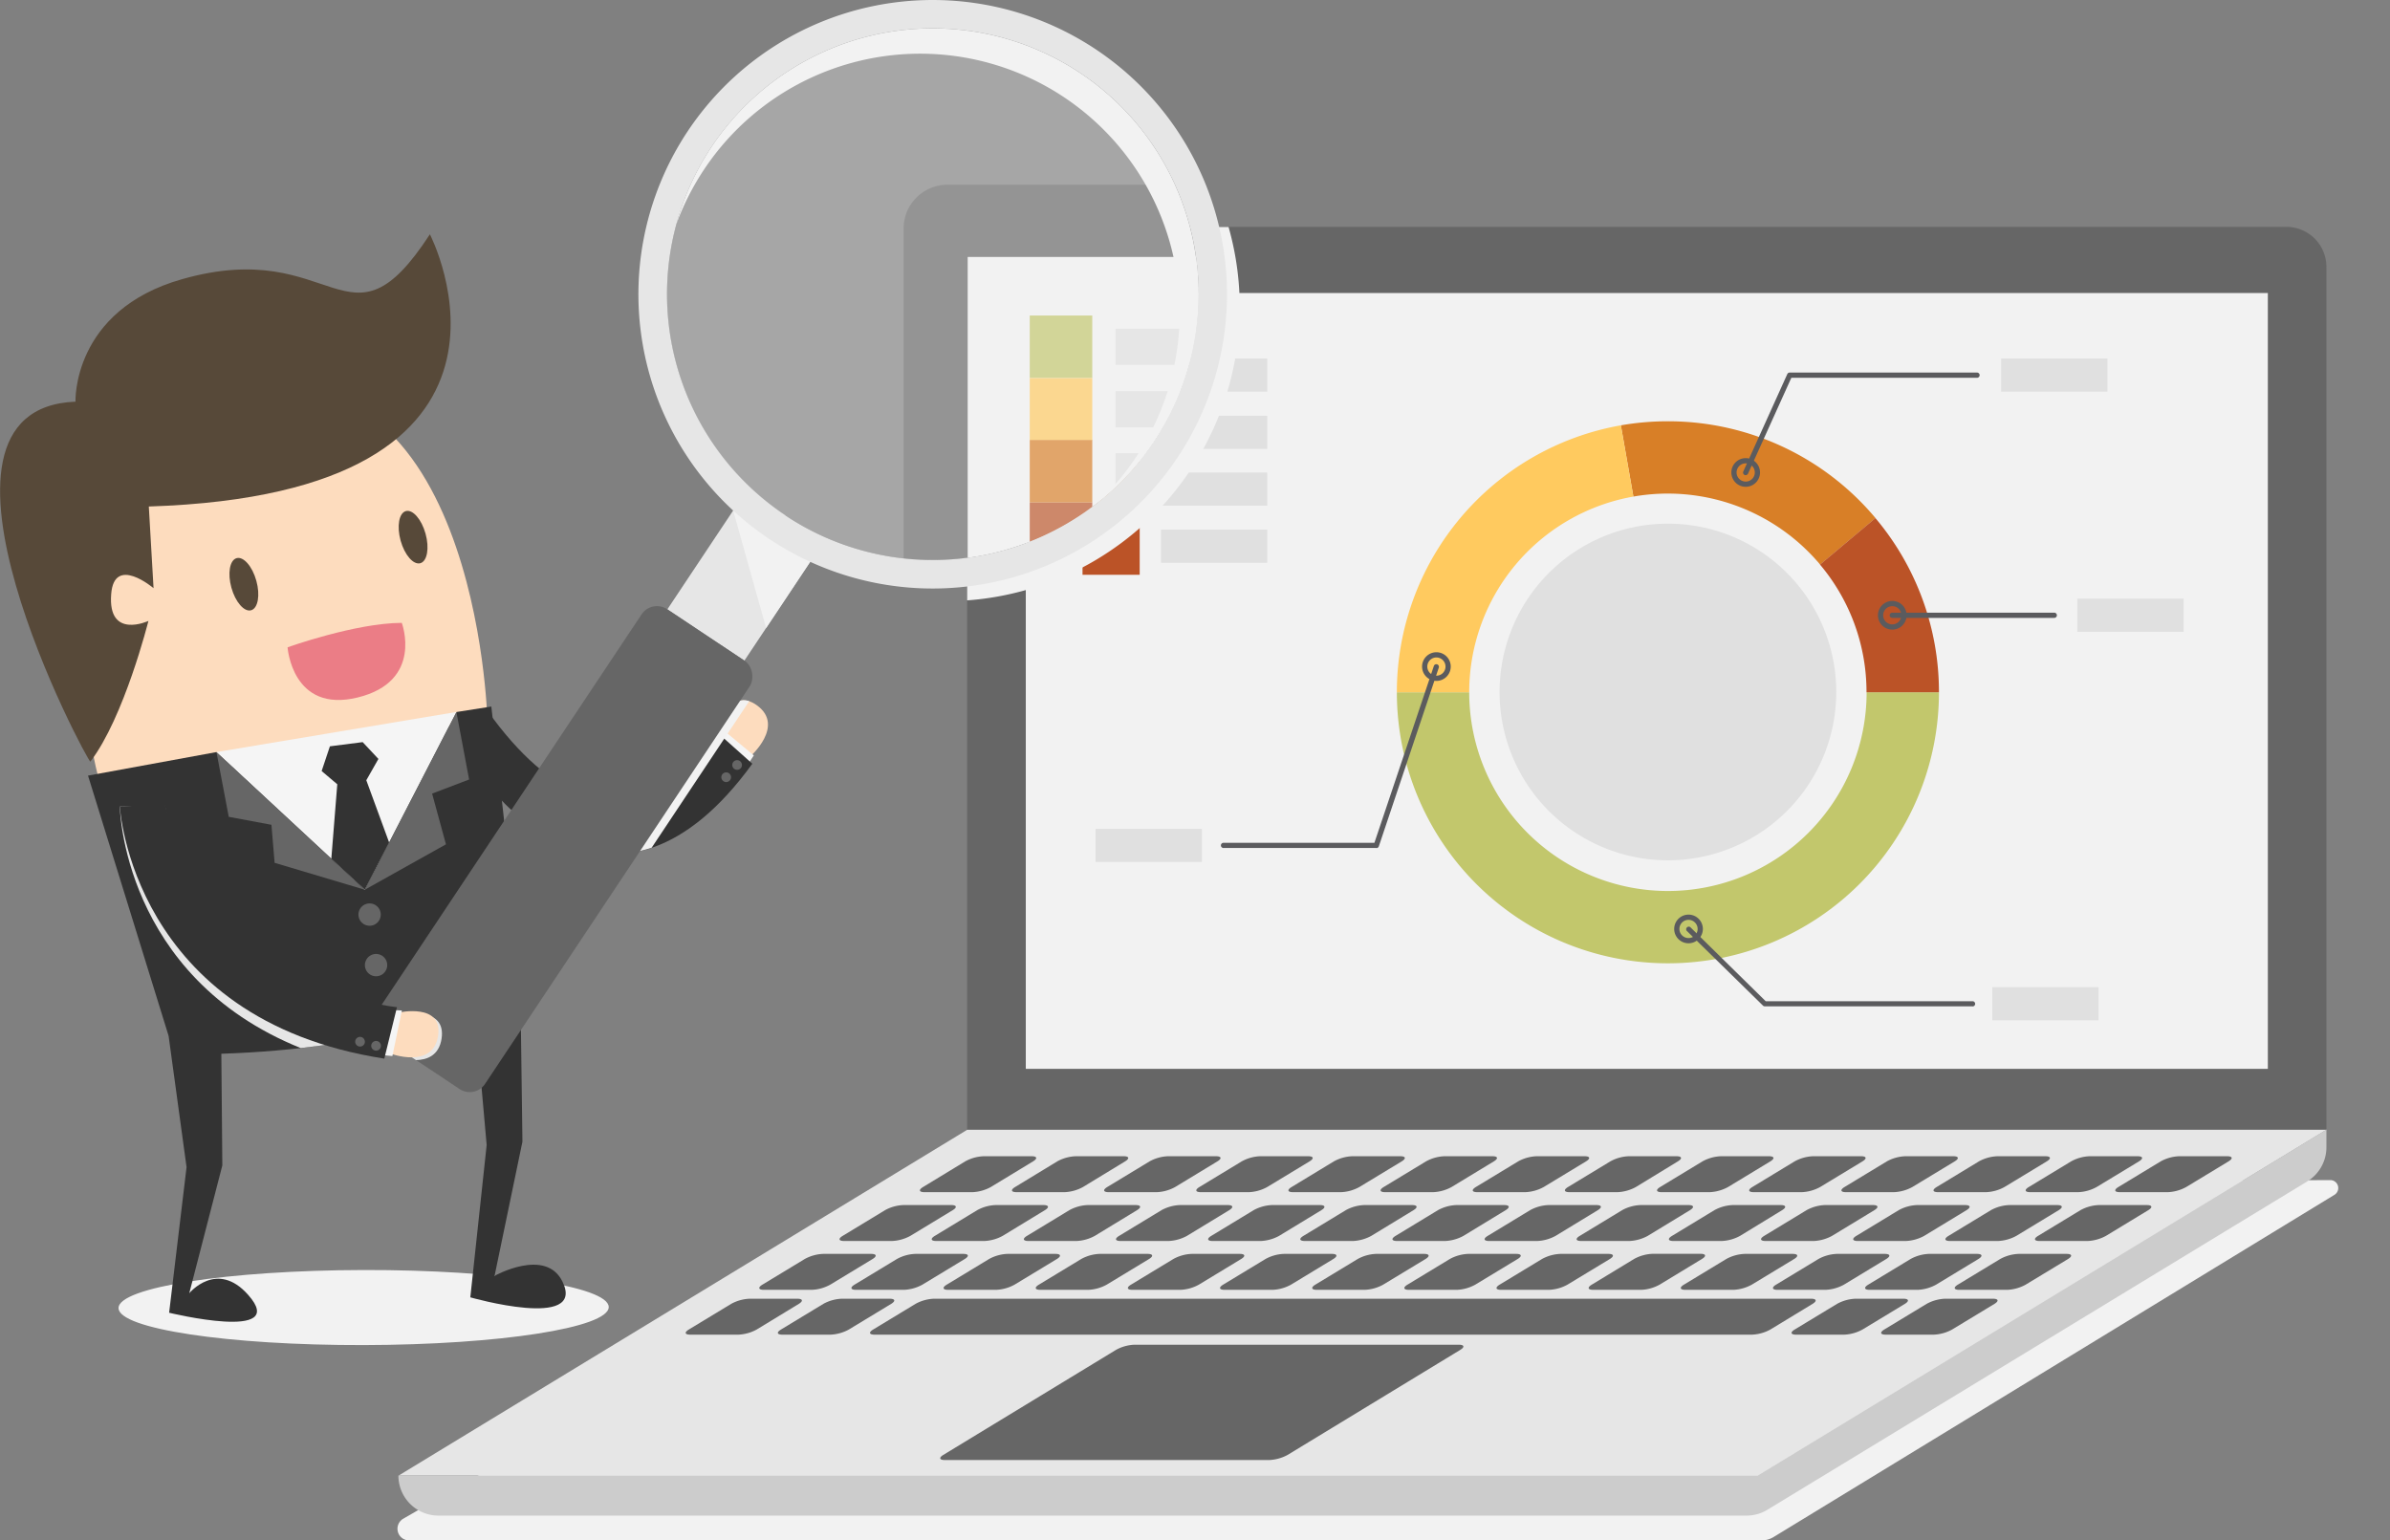 <svg xmlns="http://www.w3.org/2000/svg" xmlns:xlink="http://www.w3.org/1999/xlink" width="676.93" height="436.33" viewBox="0 0 676.93 436.33"><rect x="0" y="0" width="676.93" height="436.33" fill="#808080" stroke="none"/><defs><style>.a{fill:none;}.b{isolation:isolate;}.c,.g,.t{fill:#f2f2f2;}.c,.u{mix-blend-mode:multiply;}.d{fill:#666;}.e,.u{fill:#e6e6e6;}.f{fill:#ccc;}.h{fill:#c2c76c;}.i{fill:#d87f27;}.j{fill:#ffca5f;}.k{fill:#bb5327;}.l{fill:#e0e0e0;}.m{fill:#5b5b5e;}.n{clip-path:url(#a);}.o{fill:#fddcbe;}.p{fill:#f5f5f5;}.q{fill:#333;}.r{fill:#574939;}.s{fill:#eb7d86;}.t{opacity:0.33;}</style><clipPath id="a" transform="translate(-73.16 -103.4)"><circle class="a" cx="337.34" cy="186.76" r="75.28" transform="translate(-47.08 156.79) rotate(-24.51)"/></clipPath></defs><g class="b"><path class="c" d="M189.11,539.73h383a6.6,6.6,0,0,0,3.46-1l158.77-96.88a2.25,2.25,0,0,0-1.18-4.18l-376.82,1.58c-.4,0-.78.11-5.91.3l-163,94A3.3,3.3,0,0,0,189.11,539.73Z" transform="translate(-73.16 -103.4)"/><path class="d" d="M732.08,423.42h-385V179a11.35,11.35,0,0,1,11.35-11.34h362.3A11.34,11.34,0,0,1,732.08,179Z" transform="translate(-73.16 -103.4)"/><polygon class="e" points="658.93 320.02 273.94 320.02 112.89 417.97 497.88 417.97 658.93 320.02"/><path class="d" d="M353.78,439.64a11.88,11.88,0,0,1-5.18,1.45H335c-1.53,0-1.72-.66-.4-1.46l11.95-7.27a11.82,11.82,0,0,1,5.19-1.45h13.62c1.54,0,1.72.65.41,1.45Z" transform="translate(-73.16 -103.4)"/><path class="d" d="M379.88,439.64a11.88,11.88,0,0,1-5.18,1.45H361.07c-1.53,0-1.72-.66-.4-1.46l11.95-7.27a11.82,11.82,0,0,1,5.19-1.45h13.62c1.54,0,1.72.65.41,1.45Z" transform="translate(-73.16 -103.4)"/><path class="d" d="M406,439.63a11.75,11.75,0,0,1-5.18,1.46H387.18c-1.54,0-1.72-.66-.41-1.46l12-7.27a11.74,11.74,0,0,1,5.18-1.45h13.62c1.54,0,1.72.65.41,1.45Z" transform="translate(-73.16 -103.4)"/><path class="d" d="M432.08,439.63a11.75,11.75,0,0,1-5.18,1.46H413.28c-1.54,0-1.72-.66-.41-1.46l12-7.27a11.74,11.74,0,0,1,5.18-1.45h13.62c1.54,0,1.72.65.41,1.45Z" transform="translate(-73.16 -103.4)"/><path class="d" d="M458.18,439.63a11.75,11.75,0,0,1-5.18,1.46H439.37c-1.53,0-1.72-.66-.4-1.45l12-7.28a11.74,11.74,0,0,1,5.18-1.45h13.62c1.54,0,1.72.65.41,1.45Z" transform="translate(-73.16 -103.4)"/><path class="d" d="M484.28,439.64a11.88,11.88,0,0,1-5.18,1.45H465.48c-1.54,0-1.72-.66-.41-1.46l12-7.27a11.74,11.74,0,0,1,5.18-1.45h13.63c1.53,0,1.72.65.4,1.45Z" transform="translate(-73.16 -103.4)"/><path class="d" d="M510.39,439.63a11.83,11.83,0,0,1-5.18,1.46H491.58c-1.54,0-1.72-.66-.41-1.46l12-7.27a11.78,11.78,0,0,1,5.18-1.45h13.63c1.54,0,1.72.65.41,1.45Z" transform="translate(-73.16 -103.4)"/><path class="d" d="M536.48,439.64a11.88,11.88,0,0,1-5.18,1.45H517.68c-1.54,0-1.72-.66-.41-1.46l12-7.27a11.74,11.74,0,0,1,5.18-1.45H548c1.53,0,1.72.65.4,1.45Z" transform="translate(-73.16 -103.4)"/><path class="d" d="M562.59,439.64a12,12,0,0,1-5.18,1.45H543.78c-1.54,0-1.72-.66-.41-1.46l12-7.27a11.78,11.78,0,0,1,5.18-1.45h13.63c1.54,0,1.72.65.41,1.45Z" transform="translate(-73.16 -103.4)"/><path class="d" d="M588.69,439.63a11.83,11.83,0,0,1-5.18,1.46H569.88c-1.54,0-1.72-.66-.41-1.45l12-7.28a11.82,11.82,0,0,1,5.18-1.45h13.63c1.54,0,1.72.65.41,1.45Z" transform="translate(-73.16 -103.4)"/><path class="d" d="M614.79,439.64a11.92,11.92,0,0,1-5.18,1.45H596c-1.54,0-1.72-.66-.41-1.46l12-7.27a11.78,11.78,0,0,1,5.18-1.45h13.63c1.54,0,1.72.65.41,1.45Z" transform="translate(-73.16 -103.4)"/><path class="d" d="M640.89,439.63a11.75,11.75,0,0,1-5.18,1.46H622.08c-1.54,0-1.72-.66-.41-1.45l12-7.28a11.82,11.82,0,0,1,5.18-1.45h13.63c1.54,0,1.72.65.41,1.45Z" transform="translate(-73.16 -103.4)"/><path class="d" d="M667,439.63a11.79,11.79,0,0,1-5.18,1.46H648.18c-1.53,0-1.72-.66-.4-1.46l12-7.27a11.82,11.82,0,0,1,5.19-1.45h13.62c1.54,0,1.72.65.41,1.45Z" transform="translate(-73.16 -103.4)"/><path class="d" d="M692.37,439.63a11.83,11.83,0,0,1-5.18,1.46H673.56c-1.54,0-1.72-.66-.41-1.46l12-7.27a11.78,11.78,0,0,1,5.18-1.45h13.63c1.54,0,1.72.65.41,1.45Z" transform="translate(-73.16 -103.4)"/><path class="d" d="M331,453.47a11.88,11.88,0,0,1-5.18,1.45H312.23c-1.53,0-1.72-.66-.4-1.45l12-7.28a11.74,11.74,0,0,1,5.18-1.45H342.6c1.53,0,1.72.65.4,1.45Z" transform="translate(-73.16 -103.4)"/><path class="d" d="M357.14,453.47a11.88,11.88,0,0,1-5.18,1.45H338.34c-1.54,0-1.72-.66-.41-1.45l12-7.28a11.74,11.74,0,0,1,5.18-1.45H368.7c1.53,0,1.72.65.4,1.45Z" transform="translate(-73.16 -103.4)"/><path class="d" d="M383.24,453.47a11.88,11.88,0,0,1-5.18,1.45H364.44c-1.54,0-1.72-.66-.41-1.45l12-7.28a11.78,11.78,0,0,1,5.18-1.45H394.8c1.53,0,1.72.65.4,1.45Z" transform="translate(-73.16 -103.4)"/><path class="d" d="M409.34,453.47a11.88,11.88,0,0,1-5.18,1.45H390.54c-1.54,0-1.72-.66-.41-1.45l12-7.28a11.82,11.82,0,0,1,5.19-1.45H420.9c1.54,0,1.72.65.41,1.45Z" transform="translate(-73.16 -103.4)"/><path class="d" d="M435.44,453.47a11.88,11.88,0,0,1-5.18,1.45H416.64c-1.54,0-1.72-.66-.41-1.45l12-7.28a11.78,11.78,0,0,1,5.18-1.45H447c1.54,0,1.72.65.41,1.45Z" transform="translate(-73.16 -103.4)"/><path class="d" d="M461.55,453.47a11.92,11.92,0,0,1-5.18,1.45H442.74c-1.54,0-1.72-.66-.41-1.45l12-7.28a11.82,11.82,0,0,1,5.18-1.45H473.1c1.54,0,1.72.65.41,1.45Z" transform="translate(-73.16 -103.4)"/><path class="d" d="M487.65,453.47a11.88,11.88,0,0,1-5.18,1.45H468.84c-1.54,0-1.72-.66-.41-1.45l12-7.28a11.82,11.82,0,0,1,5.18-1.45H499.2c1.54,0,1.72.65.41,1.45Z" transform="translate(-73.16 -103.4)"/><path class="d" d="M513.75,453.47a11.92,11.92,0,0,1-5.18,1.45H494.94c-1.54,0-1.72-.66-.41-1.45l12-7.28a11.82,11.82,0,0,1,5.19-1.45H525.3c1.54,0,1.72.65.41,1.45Z" transform="translate(-73.16 -103.4)"/><path class="d" d="M539.85,453.47a11.88,11.88,0,0,1-5.18,1.45H521c-1.53,0-1.72-.66-.4-1.45l12-7.28a11.74,11.74,0,0,1,5.18-1.45H551.4c1.54,0,1.72.65.41,1.45Z" transform="translate(-73.16 -103.4)"/><path class="d" d="M566,453.47a11.92,11.92,0,0,1-5.18,1.45H547.14c-1.54,0-1.72-.66-.41-1.45l12-7.28a11.74,11.74,0,0,1,5.18-1.45H577.5c1.54,0,1.72.65.41,1.45Z" transform="translate(-73.16 -103.4)"/><path class="d" d="M592.05,453.47a11.92,11.92,0,0,1-5.18,1.45H573.24c-1.54,0-1.72-.66-.41-1.45l12-7.28a11.74,11.74,0,0,1,5.18-1.45h13.63c1.53,0,1.72.65.4,1.45Z" transform="translate(-73.16 -103.4)"/><path class="d" d="M618.15,453.47a11.88,11.88,0,0,1-5.18,1.45H599.34c-1.54,0-1.72-.66-.41-1.45l12-7.28a11.74,11.74,0,0,1,5.18-1.45h13.63c1.53,0,1.72.65.4,1.45Z" transform="translate(-73.16 -103.4)"/><path class="d" d="M644.25,453.47a11.88,11.88,0,0,1-5.18,1.45H625.45c-1.54,0-1.72-.66-.41-1.45l12-7.28a11.78,11.78,0,0,1,5.18-1.45h13.63c1.53,0,1.72.65.4,1.45Z" transform="translate(-73.16 -103.4)"/><path class="d" d="M669.63,453.47a11.92,11.92,0,0,1-5.18,1.45H650.82c-1.54,0-1.72-.66-.41-1.45l12-7.28a11.74,11.74,0,0,1,5.18-1.45h13.62c1.54,0,1.72.65.41,1.45Z" transform="translate(-73.16 -103.4)"/><path class="d" d="M308.31,467.29a11.83,11.83,0,0,1-5.19,1.46H289.5c-1.54,0-1.72-.66-.41-1.46l12-7.27a11.82,11.82,0,0,1,5.19-1.45h13.62c1.54,0,1.72.65.41,1.45Z" transform="translate(-73.16 -103.4)"/><path class="d" d="M334.41,467.29a11.83,11.83,0,0,1-5.18,1.46H315.6c-1.54,0-1.72-.66-.41-1.46l12-7.27a11.74,11.74,0,0,1,5.18-1.45H346c1.54,0,1.72.65.41,1.45Z" transform="translate(-73.16 -103.4)"/><path class="d" d="M360.51,467.29a11.83,11.83,0,0,1-5.18,1.46H341.7c-1.54,0-1.72-.66-.4-1.46l12-7.27a11.74,11.74,0,0,1,5.18-1.45h13.62c1.54,0,1.72.65.41,1.45Z" transform="translate(-73.16 -103.4)"/><path class="d" d="M386.61,467.29a11.79,11.79,0,0,1-5.18,1.46H367.8c-1.53,0-1.72-.66-.4-1.46l12-7.27a11.74,11.74,0,0,1,5.18-1.45h13.63c1.53,0,1.72.65.4,1.45Z" transform="translate(-73.16 -103.4)"/><path class="d" d="M412.71,467.29a11.79,11.79,0,0,1-5.18,1.46H393.9c-1.54,0-1.72-.66-.41-1.46l12-7.27a11.74,11.74,0,0,1,5.18-1.45h13.63c1.53,0,1.72.65.4,1.45Z" transform="translate(-73.16 -103.4)"/><path class="d" d="M438.81,467.29a11.75,11.75,0,0,1-5.18,1.46H420c-1.53,0-1.72-.66-.41-1.46l12-7.27a11.74,11.74,0,0,1,5.18-1.45h13.63c1.53,0,1.72.65.4,1.45Z" transform="translate(-73.16 -103.4)"/><path class="d" d="M464.91,467.29a11.75,11.75,0,0,1-5.18,1.46H446.11c-1.54,0-1.72-.66-.41-1.46l12-7.27a11.78,11.78,0,0,1,5.18-1.45h13.63c1.54,0,1.72.65.41,1.45Z" transform="translate(-73.16 -103.4)"/><path class="d" d="M491,467.29a11.75,11.75,0,0,1-5.18,1.46H472.2c-1.53,0-1.72-.66-.4-1.46l12-7.27a11.78,11.78,0,0,1,5.18-1.45h13.63c1.53,0,1.72.65.4,1.45Z" transform="translate(-73.16 -103.4)"/><path class="d" d="M517.11,467.29a11.75,11.75,0,0,1-5.18,1.46H498.31c-1.54,0-1.72-.66-.41-1.46l12-7.27a11.82,11.82,0,0,1,5.19-1.45h13.62c1.54,0,1.72.65.41,1.45Z" transform="translate(-73.16 -103.4)"/><path class="d" d="M543.21,467.29a11.75,11.75,0,0,1-5.18,1.46H524.41c-1.54,0-1.72-.66-.41-1.46L536,460a11.82,11.82,0,0,1,5.18-1.45h13.63c1.54,0,1.72.65.41,1.45Z" transform="translate(-73.16 -103.4)"/><path class="d" d="M569.32,467.29a11.83,11.83,0,0,1-5.19,1.46H550.5c-1.53,0-1.72-.66-.4-1.46l12-7.27a11.82,11.82,0,0,1,5.19-1.45h13.62c1.54,0,1.72.65.41,1.45Z" transform="translate(-73.16 -103.4)"/><path class="d" d="M595.42,467.29a11.83,11.83,0,0,1-5.19,1.46H576.61c-1.54,0-1.72-.66-.41-1.46l12-7.27a11.82,11.82,0,0,1,5.19-1.45H607c1.54,0,1.72.65.41,1.45Z" transform="translate(-73.16 -103.4)"/><path class="d" d="M621.52,467.29a11.83,11.83,0,0,1-5.19,1.46H602.71c-1.54,0-1.72-.66-.41-1.46l12-7.27a11.74,11.74,0,0,1,5.18-1.45h13.62c1.54,0,1.72.65.41,1.45Z" transform="translate(-73.16 -103.4)"/><path class="d" d="M646.89,467.29a11.75,11.75,0,0,1-5.18,1.46H628.09c-1.54,0-1.72-.66-.41-1.46l12-7.27a11.82,11.82,0,0,1,5.18-1.45h13.63c1.54,0,1.72.65.41,1.45Z" transform="translate(-73.16 -103.4)"/><path class="d" d="M287.47,480a11.78,11.78,0,0,1-5.18,1.45H268.66c-1.54,0-1.72-.65-.41-1.45l12-7.27a11.83,11.83,0,0,1,5.19-1.46H299c1.54,0,1.72.66.41,1.46Z" transform="translate(-73.16 -103.4)"/><path class="d" d="M313.57,480a11.78,11.78,0,0,1-5.18,1.45H294.76c-1.53,0-1.72-.65-.4-1.45l12-7.27a11.75,11.75,0,0,1,5.18-1.46h13.62c1.54,0,1.72.66.41,1.46Z" transform="translate(-73.16 -103.4)"/><path class="d" d="M574.58,480a11.82,11.82,0,0,1-5.19,1.45H320.86c-1.53,0-1.72-.65-.4-1.45l12-7.27a11.75,11.75,0,0,1,5.18-1.46H586.13c1.54,0,1.72.66.41,1.46Z" transform="translate(-73.16 -103.4)"/><path class="d" d="M600.68,480a11.82,11.82,0,0,1-5.18,1.45H581.87c-1.53,0-1.72-.65-.4-1.45l12-7.27a11.75,11.75,0,0,1,5.18-1.46h13.62c1.54,0,1.72.66.41,1.46Z" transform="translate(-73.16 -103.4)"/><path class="d" d="M626.06,480a11.82,11.82,0,0,1-5.19,1.45H607.25c-1.54,0-1.72-.65-.41-1.45l12-7.27a11.79,11.79,0,0,1,5.18-1.46h13.63c1.54,0,1.72.66.41,1.46Z" transform="translate(-73.16 -103.4)"/><path class="d" d="M437.86,515.51a12,12,0,0,1-5.18,1.45H340.75c-1.54,0-1.72-.66-.41-1.45l48.91-29.75a11.75,11.75,0,0,1,5.18-1.46h91.93c1.53,0,1.72.66.4,1.46Z" transform="translate(-73.16 -103.4)"/><path class="f" d="M571,521.37h-385a11.33,11.33,0,0,0,11.33,11.33H567.87a11.3,11.3,0,0,0,5.88-1.65l152.89-93a11.34,11.34,0,0,0,5.44-9.68v-5Z" transform="translate(-73.16 -103.4)"/><rect class="g" x="290.54" y="83" width="351.79" height="219.76"/><path class="h" d="M545.57,355.78a56.29,56.29,0,0,1-56.28-56.29H468.8a76.77,76.77,0,1,0,153.54,0H601.85A56.29,56.29,0,0,1,545.57,355.78Z" transform="translate(-73.16 -103.4)"/><path class="i" d="M545.57,222.73a77,77,0,0,0-13.33,1.15l3.55,20.18a56.33,56.33,0,0,1,52.89,19.26l15.69-13.17A76.58,76.58,0,0,0,545.57,222.73Z" transform="translate(-73.16 -103.4)"/><path class="j" d="M468.8,299.49h20.49a56.29,56.29,0,0,1,46.5-55.43l-3.55-20.18A76.78,76.78,0,0,0,468.8,299.49Z" transform="translate(-73.16 -103.4)"/><path class="k" d="M622.34,299.49a76.43,76.43,0,0,0-18-49.34l-15.69,13.17a56,56,0,0,1,13.17,36.17Z" transform="translate(-73.16 -103.4)"/><rect class="h" x="306.61" y="98.16" width="16.19" height="16.19"/><rect class="j" x="306.61" y="114.36" width="16.19" height="16.19"/><rect class="i" x="306.61" y="130.43" width="16.19" height="16.19"/><rect class="k" x="306.61" y="146.62" width="16.19" height="16.19"/><rect class="l" x="328.83" y="101.56" width="30.1" height="9.39"/><rect class="l" x="310.31" y="234.77" width="30.1" height="9.39"/><rect class="l" x="564.3" y="279.61" width="30.1" height="9.39"/><rect class="l" x="588.38" y="169.58" width="30.1" height="9.39"/><rect class="l" x="566.79" y="101.56" width="30.1" height="9.39"/><rect class="l" x="328.83" y="117.76" width="30.1" height="9.39"/><rect class="l" x="328.83" y="133.83" width="30.1" height="9.39"/><rect class="l" x="328.83" y="150.02" width="30.1" height="9.39"/><path class="m" d="M463,343.6H419.79a.74.74,0,1,1,0-1.47h42.65L479.29,292a.74.74,0,0,1,1.4.47l-17,50.66a.73.73,0,0,1-.7.5Z" transform="translate(-73.16 -103.4)"/><path class="m" d="M567.6,238a.7.7,0,0,1-.31-.07.74.74,0,0,1-.36-1l12.45-27.56a.73.73,0,0,1,.68-.44h53.06a.74.74,0,1,1,0,1.48H580.53l-12.26,27.13a.73.73,0,0,1-.67.44Z" transform="translate(-73.16 -103.4)"/><path class="m" d="M655,278.42H609.12a.74.74,0,0,1,0-1.48H655a.74.74,0,0,1,0,1.48Z" transform="translate(-73.16 -103.4)"/><path class="m" d="M631.88,388.45H573a.73.73,0,0,1-.52-.22l-21.59-21.17a.74.74,0,0,1,1-1.06l21.38,21h58.58a.74.74,0,0,1,0,1.48Z" transform="translate(-73.16 -103.4)"/><path class="m" d="M480,296.27a4.06,4.06,0,1,1,4.06-4.06,4.06,4.06,0,0,1-4.06,4.06Zm0-6.64a2.58,2.58,0,1,0,2.58,2.58,2.59,2.59,0,0,0-2.58-2.58Z" transform="translate(-73.16 -103.4)"/><path class="m" d="M567.6,241.29a4.06,4.06,0,1,1,4.06-4.06,4.06,4.06,0,0,1-4.06,4.06Zm0-6.64a2.58,2.58,0,1,0,2.58,2.58,2.57,2.57,0,0,0-2.58-2.58Z" transform="translate(-73.16 -103.4)"/><path class="m" d="M609.12,281.74a4.06,4.06,0,1,1,4.06-4.06,4.06,4.06,0,0,1-4.06,4.06Zm0-6.64a2.58,2.58,0,1,0,2.58,2.58,2.58,2.58,0,0,0-2.58-2.58Z" transform="translate(-73.16 -103.4)"/><path class="m" d="M551.41,370.59a4.06,4.06,0,1,1,4.06-4.06,4.07,4.07,0,0,1-4.06,4.06Zm0-6.64a2.58,2.58,0,1,0,2.58,2.58,2.59,2.59,0,0,0-2.58-2.58Z" transform="translate(-73.16 -103.4)"/><path class="l" d="M593.25,299.41a47.68,47.68,0,1,1-47.68-47.68A47.68,47.68,0,0,1,593.25,299.41Z" transform="translate(-73.16 -103.4)"/><path class="c" d="M410.33,236.55a83.16,83.16,0,0,0,10.8-68.86h-8.41a75.24,75.24,0,0,1-65.63,97.69v8.08A83.16,83.16,0,0,0,410.33,236.55Z" transform="translate(-73.16 -103.4)"/><g class="n"><path class="d" d="M750.09,435.38h-421V168.13a12.4,12.4,0,0,1,12.4-12.4h396.2a12.4,12.4,0,0,1,12.4,12.4Z" transform="translate(-73.16 -103.4)"/><rect class="g" x="274.08" y="72.79" width="384.7" height="240.32"/><path class="h" d="M546.13,361.41a61.55,61.55,0,0,1-61.55-61.55h-22.4a84,84,0,0,0,167.9,0h-22.4A61.55,61.55,0,0,1,546.13,361.41Z" transform="translate(-73.16 -103.4)"/><path class="i" d="M546.13,215.91a84.38,84.38,0,0,0-14.58,1.27l3.89,22.06a61.6,61.6,0,0,1,57.84,21.06l17.15-14.4A83.77,83.77,0,0,0,546.13,215.91Z" transform="translate(-73.16 -103.4)"/><path class="j" d="M462.18,299.86h22.4a61.57,61.57,0,0,1,50.86-60.62l-3.89-22.06A84,84,0,0,0,462.18,299.86Z" transform="translate(-73.16 -103.4)"/><path class="k" d="M630.08,299.86a83.59,83.59,0,0,0-19.65-54l-17.15,14.4a61.34,61.34,0,0,1,14.4,39.56Z" transform="translate(-73.16 -103.4)"/><rect class="h" x="291.66" y="89.37" width="17.71" height="17.71"/><rect class="j" x="291.66" y="107.08" width="17.71" height="17.71"/><rect class="i" x="291.66" y="124.65" width="17.71" height="17.71"/><rect class="k" x="291.66" y="142.36" width="17.71" height="17.71"/><rect class="l" x="315.95" y="93.09" width="32.92" height="10.27"/><rect class="l" x="295.7" y="238.75" width="32.92" height="10.27"/><rect class="l" x="573.45" y="287.79" width="32.92" height="10.27"/><rect class="l" x="599.78" y="167.47" width="32.92" height="10.27"/><rect class="l" x="576.17" y="93.09" width="32.92" height="10.27"/><rect class="l" x="315.95" y="110.8" width="32.92" height="10.27"/><rect class="l" x="315.95" y="128.37" width="32.92" height="10.27"/><rect class="l" x="315.95" y="146.08" width="32.92" height="10.27"/><path class="m" d="M455.8,348.1H408.59a.81.81,0,0,1,0-1.62h46.63l18.43-54.84a.81.81,0,0,1,1-.51.79.79,0,0,1,.51,1l-18.61,55.4a.81.81,0,0,1-.77.55Z" transform="translate(-73.16 -103.4)"/><path class="m" d="M570.22,232.58a.75.75,0,0,1-.33-.07.81.81,0,0,1-.41-1.07l13.62-30.15a.83.83,0,0,1,.74-.47h58a.81.81,0,0,1,0,1.62H584.36L571,232.1a.82.82,0,0,1-.74.48Z" transform="translate(-73.16 -103.4)"/><path class="m" d="M665.79,276.81H615.62a.81.81,0,0,1,0-1.61h50.17a.81.81,0,1,1,0,1.61Z" transform="translate(-73.16 -103.4)"/><path class="m" d="M640.51,397.14H576.12a.8.8,0,0,1-.56-.24l-23.62-23.15a.81.81,0,1,1,1.14-1.16l23.37,22.93h64.06a.81.81,0,1,1,0,1.62Z" transform="translate(-73.16 -103.4)"/><path class="m" d="M474.42,296.34a4.44,4.44,0,1,1,4.44-4.44,4.44,4.44,0,0,1-4.44,4.44Zm0-7.27a2.83,2.83,0,1,0,2.82,2.83,2.83,2.83,0,0,0-2.82-2.83Z" transform="translate(-73.16 -103.4)"/><path class="m" d="M570.22,236.21a4.44,4.44,0,1,1,4.44-4.44,4.44,4.44,0,0,1-4.44,4.44Zm0-7.26a2.83,2.83,0,1,0,2.82,2.82,2.82,2.82,0,0,0-2.82-2.82Z" transform="translate(-73.16 -103.4)"/><path class="m" d="M615.62,280.45a4.45,4.45,0,1,1,4.45-4.44,4.45,4.45,0,0,1-4.45,4.44Zm0-7.27a2.83,2.83,0,1,0,2.83,2.83,2.83,2.83,0,0,0-2.83-2.83Z" transform="translate(-73.16 -103.4)"/><path class="m" d="M552.51,377.61a4.44,4.44,0,1,1,4.44-4.44,4.44,4.44,0,0,1-4.44,4.44Zm0-7.26a2.83,2.83,0,1,0,2.83,2.82,2.82,2.82,0,0,0-2.83-2.82Z" transform="translate(-73.16 -103.4)"/><path class="l" d="M598.27,299.77a52.14,52.14,0,1,1-52.14-52.14A52.15,52.15,0,0,1,598.27,299.77Z" transform="translate(-73.16 -103.4)"/></g><ellipse class="c" cx="176.16" cy="473.77" rx="69.42" ry="10.63" transform="translate(-74.16 -103.03) rotate(-0.12)"/><path class="o" d="M285.69,317.64s9.74-8.56,2-14.35-11.14,6.81-11.14,6.81Z" transform="translate(-73.16 -103.4)"/><polygon class="p" points="201.8 208.2 203.37 205.54 213.51 213.97 211.74 216.66 201.8 208.2"/><path class="q" d="M212.8,327.38s35.09,45.27,73.45-7.65l-11.2-10s-25.84,48.31-64-5.24Z" transform="translate(-73.16 -103.4)"/><path class="c" d="M276.87,309.19l-.35-.28-.81,1.37-.66-.59s-18.56,34.69-47.44,12.67l-7.93,11.92c7.82,6.62,21.64,14.82,38.06,9.23L285.37,302C280.42,300.4,277.69,306.81,276.87,309.19Z" transform="translate(-73.16 -103.4)"/><path class="d" d="M280,324.28a1.37,1.37,0,1,0-1.89.43A1.36,1.36,0,0,0,280,324.28Z" transform="translate(-73.16 -103.4)"/><path class="d" d="M283.1,320.81a1.37,1.37,0,1,0-1.89.44A1.37,1.37,0,0,0,283.1,320.81Z" transform="translate(-73.16 -103.4)"/><path class="o" d="M101.21,324.39s-25.29-92.49,33-109c74.28-21.07,77,92.06,77,92.06Z" transform="translate(-73.16 -103.4)"/><path class="r" d="M145.76,267.9c1.14,4.07.47,7.82-1.48,8.36s-4.45-2.32-5.58-6.4-.47-7.82,1.48-8.36S144.63,263.82,145.76,267.9Z" transform="translate(-73.16 -103.4)"/><path class="r" d="M193.69,254.57c1.14,4.08.47,7.82-1.48,8.36s-4.45-2.32-5.58-6.39-.47-7.82,1.48-8.37S192.56,250.5,193.69,254.57Z" transform="translate(-73.16 -103.4)"/><path class="s" d="M154.61,286.75s19.25-6.89,32.35-6.92c0,0,6.25,16.56-12.51,21.14C155.88,305.5,154.61,286.75,154.61,286.75Z" transform="translate(-73.16 -103.4)"/><path class="q" d="M220.46,376.42l.67,50.37-7.89,38s14.51-8.11,19.25,1.67c6.68,13.79-26.12,4.42-26.12,4.42L211,427.73l-3.36-37.85s-28.61,10.62-71.79,12l.28,31.63-9.36,36.2s7.82-9.52,16.67.46c11.89,13.4-22.38,5.07-22.38,5.07L126,434l-5.08-37.14S158.24,379.66,220.46,376.42Z" transform="translate(-73.16 -103.4)"/><path class="q" d="M134.47,316.43l42,39,26-50.35,9.85-1.55,8.18,72.9s-9.56,5.63-29,10.49c-8.09,2.17-20.64,4.43-20.64,4.43-12.83,2.07-31.51,4.3-49.92,5.55l-22.85-73.8Z" transform="translate(-73.16 -103.4)"/><polygon class="p" points="129.27 201.67 103.32 252.02 61.31 213.03 129.27 201.67"/><polygon class="d" points="129.27 201.67 132.87 220.8 122.39 224.79 126.31 239.16 103.32 252.02 129.27 201.67"/><polygon class="d" points="103.32 252.02 77.78 244.4 76.88 233.63 64.79 231.37 61.31 213.03 103.32 252.02"/><polygon class="q" points="107.18 214.97 102.72 210.21 93.44 211.4 91.1 218.4 95.53 222.15 93.84 243.26 103.32 252.02 110.22 238.65 103.75 221.01 107.18 214.97"/><path class="d" d="M174.9,363.61a3.16,3.16,0,1,0,1.79-4.09A3.17,3.17,0,0,0,174.9,363.61Z" transform="translate(-73.16 -103.4)"/><path class="d" d="M176.73,377.92a3.16,3.16,0,1,0,1.79-4.09A3.17,3.17,0,0,0,176.73,377.92Z" transform="translate(-73.16 -103.4)"/><path class="r" d="M194.92,169.77s38.08,73.33-79.61,77.1L116.65,270s-11.18-9.51-12,1.72c-1,12.92,10.55,7.56,10.55,7.56s-6.87,27.38-16.44,39.84c-.53.69-54.37-99.95-4.22-101.95,0,0-1-25.84,30.18-34.69C168.23,170.08,171.57,205.6,194.92,169.77Z" transform="translate(-73.16 -103.4)"/><rect class="e" x="270.3" y="249.19" width="26.21" height="37.19" transform="translate(122.7 -215.57) rotate(33.65)"/><polygon class="c" points="209.64 141.64 207.66 144.62 216.99 177.9 231.46 156.17 209.64 141.64"/><circle class="t" cx="337.34" cy="186.76" r="75.28" transform="translate(-120.24 53.38) rotate(-24.51)"/><path class="e" d="M383.52,117.37a83.35,83.35,0,1,0,23.2,115.56A83.35,83.35,0,0,0,383.52,117.37Zm-87.89,132A75.28,75.28,0,1,1,400,228.47,75.29,75.29,0,0,1,295.63,249.42Z" transform="translate(-73.16 -103.4)"/><path class="c" d="M272.53,151.48A73.5,73.5,0,1,1,383.76,246a75.28,75.28,0,1,0-119-79.21A73.92,73.92,0,0,1,272.53,151.48Z" transform="translate(-73.16 -103.4)"/><rect class="d" x="214.34" y="271.06" width="36.79" height="145.72" rx="5.21" transform="translate(156.39 -174.74) rotate(33.65)"/><path class="u" d="M187,391l-1.83,8.82,5.81,3.86c3.17-.07,6.5-1.32,7.24-6C199.71,388.09,187,391,187,391Z" transform="translate(-73.16 -103.4)"/><path class="o" d="M183.6,401.79s12.12,4.6,13.63-4.92S186,390.22,186,390.22Z" transform="translate(-73.16 -103.4)"/><polygon class="p" points="110.75 286.08 113.83 286.22 111.14 299.13 107.93 298.82 110.75 286.08"/><path class="u" d="M183.18,391.9s-51.77-6.79-63.32-60.27l-12.76.24s.66,48,51.23,68.4c8.86-1,16.73-2.27,23.46-3.61Z" transform="translate(-73.16 -103.4)"/><path class="q" d="M107.1,331.87s3.34,60.3,74.91,71.39l3.59-14.57s-52-4.64-65.76-57.59Z" transform="translate(-73.16 -103.4)"/><path class="d" d="M175.05,399.84a1.37,1.37,0,1,0-1.28-1.47A1.38,1.38,0,0,0,175.05,399.84Z" transform="translate(-73.16 -103.4)"/><path class="d" d="M179.58,401a1.37,1.37,0,0,0,.2-2.74,1.37,1.37,0,1,0-.2,2.74Z" transform="translate(-73.16 -103.4)"/></g></svg>